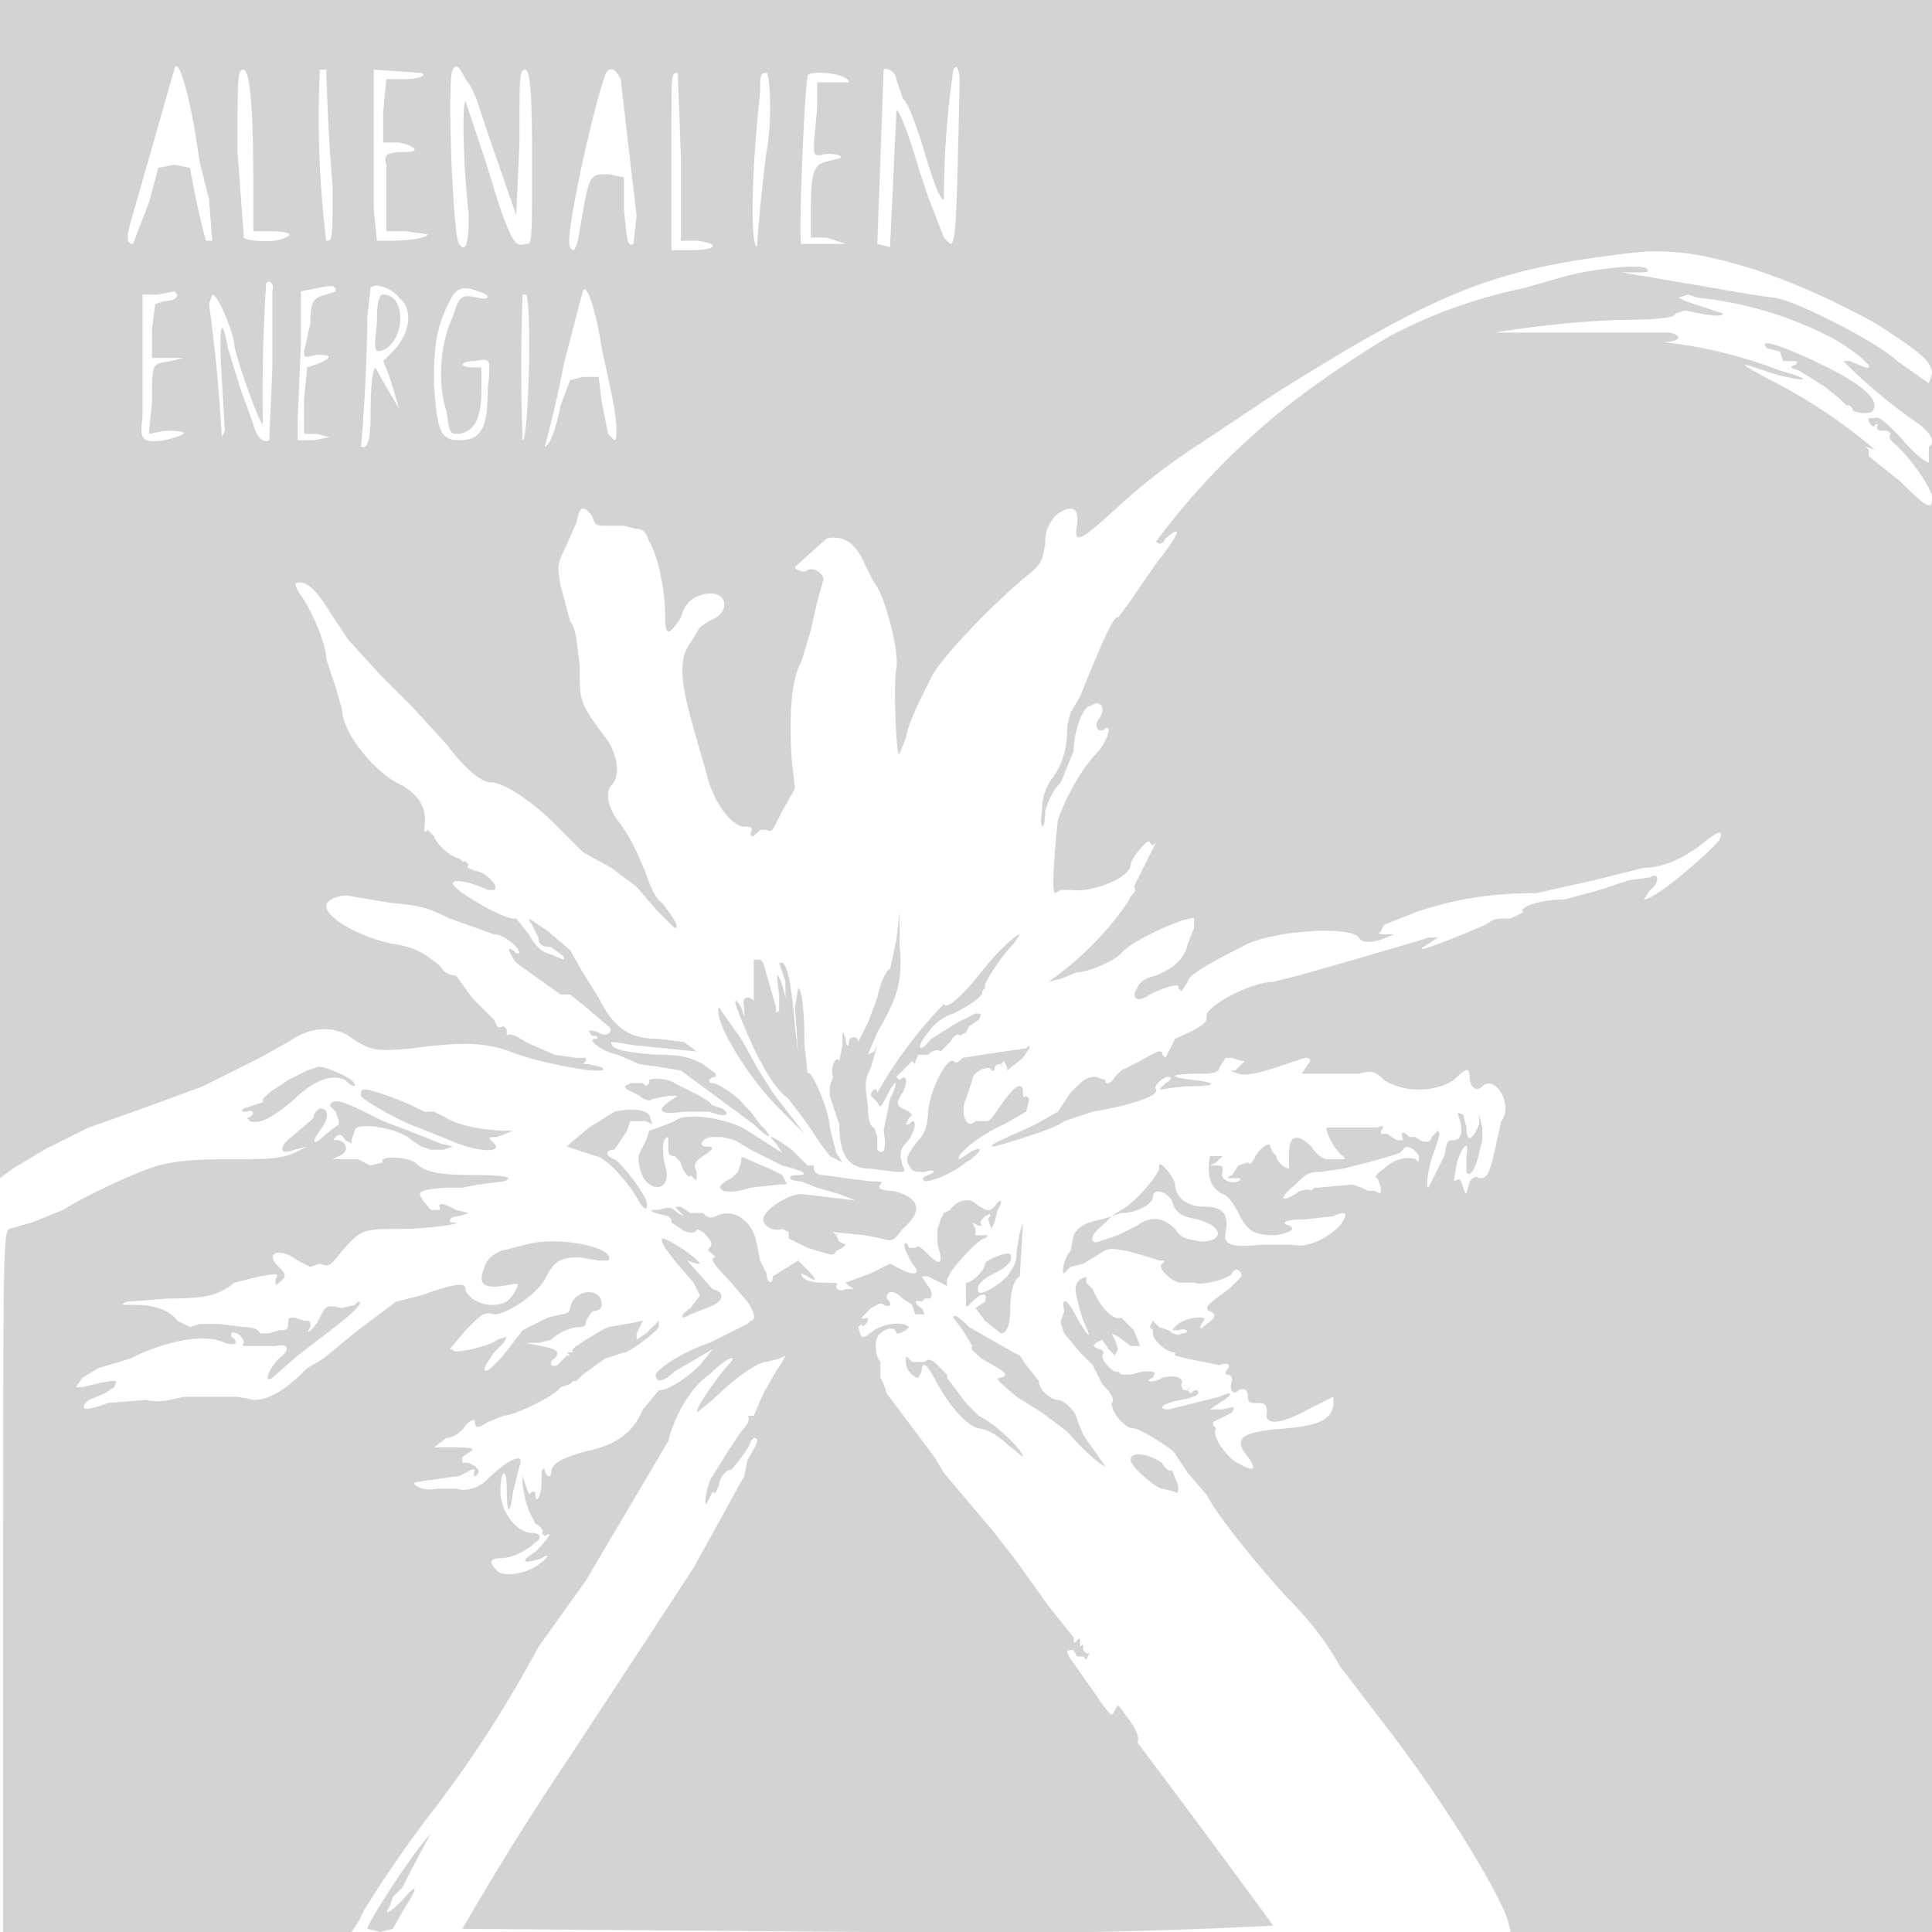 <svg xmlns="http://www.w3.org/2000/svg" width="610" height="610" viewBox="0 0 610 610" preserveAspectRatio="none"><path d="M0 186v186l4-3 10-6 14-7a1836 1836 0 0036-13l18-9 9-5c7-5 14-5 19-2 7 5 9 5 20 4 15-2 23-2 31 1 10 4 33 8 29 5l-4-1c-2 0-2 0-1-1v-1h-3l-7-1-9-4c-3-2-5-3-6-2v-1c1-1 1-1 0 0v-1l-1-1c-2 1-2 0-3-2l-2-2-5-5-5-7c-2 0-4-1-5-3-5-4-8-6-15-7-10-2-21-8-21-12 0-2 5-4 8-3l12 2c9 1 11 1 19 5l14 5c3 0 8 4 8 6h-1c-3-3-3-1 0 3l14 10h3l5 4 7 6c2 1 0 4-3 2-3-1-4-1-2 1 2 0 2 1 1 1-3 0 2 4 7 5l7 3 7 1 6 1 23 17c5 5 7 5 2 0l-3-4-1-1-1-1c-1-2-8-7-10-7s-1-2 1-2v-1l-4-3c-4-2-6-3-15-3-12-1-14-2-14-4h1l6 1 20 2 3 1-3-1-4-3-8-1c-9 0-14-3-19-13l-5-8-4-7-7-6c-6-4-7-5-5-2l2 4c0 2 1 3 4 3l4 3v1l-5-2c-1 0-4-2-6-6l-4-5c-3 1-20-9-20-11s7 0 11 2h2c2-1-3-6-6-6-2-1-3-1-2-2l-1-1h-1l-1-1c-2 0-7-4-8-7l-2-2c-1 1-1 1-1-1 1-6-2-10-7-13-9-4-19-17-19-24l-2-7-3-9c0-5-5-16-8-20-2-3-2-4-1-4 3-1 7 4 10 9l6 9 10 11 10 10 11 12c6 8 11 12 14 12 4 0 13 6 20 13l9 9 9 5 8 6 6 7 6 6c2 0-1-4-4-8-2-1-4-6-5-9-4-10-6-13-9-17s-4-9-2-11c3-3 2-9-1-14-9-12-9-12-9-24-1-8-1-11-3-14l-3-11c-1-6-1-7 1-11l4-9c1-5 2-6 5-2 1 3 1 3 5 3h5l4 1c2 0 3 1 4 4 3 5 5 16 5 23s1 7 5 1c1-4 3-6 6-7 8-3 11 5 3 8l-3 2-3 5c-4 5-3 13 1 27l4 14c2 9 8 17 12 17 2 0 3 0 2 2 0 2 1 1 3-1h2c2 1 2 0 5-6l4-7-1-9c-1-15 0-26 3-31l3-10 2-9 2-7c0-2-3-4-5-3-1 1-4 0-4-1l10-9c5-1 9 1 12 8l3 6c3 3 8 21 7 27-1 5 0 29 1 27l2-5c1-5 3-9 8-19 2-5 19-23 30-32 5-4 5-5 6-10 0-5 1-6 3-9 5-4 8-3 7 3s1 5 13-6a191 191 0 0126-20l24-16c48-30 66-38 103-43 15-2 16-2 27-1 19 3 39 11 59 22 14 9 18 12 18 16l-1 3-10-7c-6-6-34-20-39-20l-7-1-35-6-6-1h4c4 0 5 0 4-1-1-2-17 0-25 2l-14 4a160 160 0 00-42 15 341 341 0 00-31 21 228 228 0 00-43 44c1 1 2 1 3-1 6-5 4-1-3 8l-9 13-3 4c-1-1-4 5-12 25l-3 5-1 4c0 6-1 12-5 17-2 3-3 6-3 10-1 6 1 7 1 0 1-3 2-6 5-9l4-10c0-6 3-14 5-14l2-1c2 0 3 2 1 5-2 2 0 5 2 3 2-1 1 3-2 7-6 6-11 16-13 22-1 9-2 22-1 23l2-1h3c7 1 19-4 19-8 0-2 6-9 6-7l1 1 1-1-6 12-1 2c1 1 0 2-1 3l-1 2a99 99 0 01-25 25l4-1 5-2c3 0 11-3 14-6 3-4 21-12 23-11v3l-2 5c-1 5-5 8-10 10-4 1-5 2-6 4-2 3 0 5 4 2 4-2 10-4 9-2l1 1 2-3c0-1 1-3 17-11 8-5 34-7 37-3 1 2 5 2 11-1h-1c-4 0-4 0-3-1l1-2 10-4c12-4 23-6 38-6l18-4 16-4c7 0 14-4 19-8s6-4 5-1c-2 3-20 19-24 19l2-3c3-2 3-6 0-4l-7 1-9 3-11 3c-9 0-15 3-13 4l-4 2c-5 0-5 0-8 2-14 6-25 10-18 6l3-2h-3l-3 1a3642 3642 0 01-38 11l-8 2c-7 0-22 8-21 11 0 2-1 3-10 7l-2 4-1 2-1-1c0-2-2-1-7 2l-6 3-2 2c-1 2-3 3-3 1l-3-1c-3 0-4 1-8 5l-4 6-7 4c-11 5-16 7-13 7 7-2 20-6 22-8l9-3c12-2 21-5 20-7-1-1 2-4 4-4 1 0 1 1-1 2l-2 2 8-1c10 0 11-1 3-2-9-1-8-2 3-2 4 0 5-1 5-2l2-3h2l3 1h1l-3 3c-2 0-2 0 1 1s9-1 15-3l6-2c2 0 2 1 1 2l-2 3h18c4-1 5-1 8 2 6 4 16 4 22 0 4-4 5-4 5-1s2 5 4 3c4-4 10 6 6 11l-2 9c-2 9-3 9-5 9-1-1-2 0-3 1-1 4-1 5-2 2s-1-3-3-2l1-6c2-6 4-7 3-2v5c1 2 3-1 4-6l1-4v-4l-1-4v3c-2 5-4 6-4 1l-1-4c-2-1-2-1-1 2 1 4 0 6-2 6s-2 0-3 5l-5 10c-1 0 0-7 2-12 1-3 2-5 1-6l-2 2c0 2-3 2-5 0h-2c-2-2-3-2-2 1h-2l-3-2h-2v-1c1-1 1-2-1-1h-16c-1 0 2 7 5 9 1 1 1 1-1 1h-4c-1 0-3-1-5-4-4-4-7-4-7 2v5c-1 0-4-2-4-4l-1-1-1-2c0-2-4 1-5 4-1 1-1 2-2 1l-3 1-2 3c-2 1-2 1 1 1 2 0 2 0 1 1-3 1-6-1-5-3 0-2 0-2-2-2h-2l2-1 2-2h-4c-1 6 0 10 4 12 1 0 3 2 5 6 3 6 5 7 12 7 5-1 6-2 4-3-3-1-1-2 5-2l9-1c4-2 5-1 2 3-5 5-11 7-15 6h-10c-9 1-12 0-11-4 1-6-1-8-7-8-5 0-9-3-9-7 0-2-5-8-5-6v1c-1 3-8 11-12 13l-3 2 3-1c5 0 10-3 10-5 0-3 4-2 6 1 1 4 3 5 8 6 8 2 9 7 1 7-5-1-6-1-8-4-4-4-8-4-12-1l-6 3-6 2c-3 1-3-2 1-5l3-3-3 1c-6 1-8 3-9 5l-1 5c-2 2-3 7-2 7l2-2 4-1 5-3c3-2 3-2 9-1l7 2 3 1c2 0 2 0 1 1-2 1 3 6 6 6h4c2 1 11-1 12-3s3-1 3 1l-4 4c-7 5-8 6-6 7s2 2-1 4c-2 2-3 2-1-1 2-2-7-1-9 2-1 1-1 1 1 1 3-1 4 1 1 1-1 1-3 0-4-1l-3-1-1-1-1-1-1 2 1 1v1c0 2 4 6 7 6v1l4 1 5 1 5 1c3-1 4 0 2 2v1c2 0 2 1 2 2-1 2 0 5 2 3 2-1 3 0 3 2s1 2 3 2 3 0 3 3c-1 4 4 4 13-1l8-4v3c-1 4-4 6-15 7-14 1-17 3-12 9 3 4 2 5-3 2-3-1-9-9-7-11l-1-1v-1l2-1 4-2c1-2 1-2-3-1h-4l3-2c5-3 4-4 0-2l-16 4c-4 0-2-2 4-3 5-1 6-2 5-3h-1l-1 1-1-1c1-1 0-1 0 0-1 0-2 0-2-2 1-2-2-3-6-2-3 2-6 1-3 0 1-2 1-2-3-2l-4 1h-3l-1-1c-1 1-5-3-5-5 1-1 0-2-1-2-2-1-2-1-1-2l2-1 2 3 2 2 1-2-1-3-1-2 2 1 4 3h3l-2-5-4-4c-2 1-6-2-9-9l-2-2v-2l-2 1c-2 2-2 3 1 13 3 6 2 6-2-1-3-6-5-7-4-2l-1 3v1l1 3 5 6 4 4 3 6c3 3 4 5 3 6 0 3 4 8 7 8 2 0 13 7 13 8l4 6 6 7c3 6 15 21 25 32 6 6 12 13 17 22l13 17c18 23 36 52 40 63l1 4h134V0H0v186M55 22a17332 17332 0 01-14 49c-1 4-1 6 1 6l5-13 3-11 5-1 5 1a266 266 0 005 23h2l-1-13-3-12c-3-22-7-34-8-29m46 0a318 318 0 002 54c2 0 2 0 2-17a719 719 0 01-2-37h-2m17 0v44l1 10h4c7 0 12-1 12-2l-7-1h-6V52c-1-3 0-4 6-4 5 0 3-2-2-3h-5V35l1-10h5c5 0 8-1 6-2l-15-1m25 0c-2 1 0 54 2 55 2 3 3 0 3-9-2-19-2-36-1-36l2 6 4 12 5 16c4 11 5 12 8 11 2 0 2 0 2-27 0-25-1-27-2-28-2 0-2 1-2 23l-1 23-9-26c-4-12-4-13-7-17-2-4-3-5-4-3m158 0a290 290 0 00-3 41c-1 0-3-4-7-18-2-6-4-12-6-14l-2-6c0-2-3-4-4-3l-2 55 4 1a6170 6170 0 002-43c1-1 5 11 7 18l3 9 5 13 2 2c2 0 2-9 3-51 0-4-1-6-2-4M75 48l2 27c0 1 10 2 13 0 3-1 1-2-5-2h-5V61c0-27-1-38-3-39-2 0-2 1-2 26m116-24c-4 11-13 52-11 54 1 2 2 1 3-5 3-18 3-18 9-18l5 1v10c1 10 1 12 3 11l1-9a6640 6640 0 01-5-43c-2-4-4-4-5-1m21 12v43h6c8 0 10-2 2-3h-5V50l-1-27c-2 0-2 1-2 13m28-7c-3 28-3 48-1 49a494 494 0 013-30c2-11 1-25 0-25-2 0-2 1-2 6m15-5c-1 4-3 52-2 53h14l-6-2h-5v-8c0-13 1-15 5-16l4-1c2-1-3-2-6-1-2 0-2 0-2-4l1-11v-8h10c0-3-13-4-13-2M84 90a537 537 0 00-1 44c-2-2-9-23-9-25 0-3-5-16-7-16l-1 3a498 498 0 014 42l1-2-1-17c-1-17 0-20 2-9l4 13 4 11c1 4 3 6 5 5l1-23V92c1-3-2-4-2-2m16 1l-5 1v17l-1 23v7h5l5-1-4-1h-4v-11l1-10 3-1c5-2 5-3 0-3-4 1-4 1-4-1l2-9c0-7 1-8 5-9l3-1c0-2-1-2-6-1m17 0l-1 9a569 569 0 01-2 41c2 1 3-2 3-10 0-11 1-17 2-14a553 553 0 007 12l-3-10-2-5 3-3c5-5 7-13 2-17-2-3-8-5-9-3m25 4c-4 8-5 13-5 26 1 15 2 18 8 18 7 0 9-4 9-16 1-10 1-10-4-9-5 0-5 2-1 2h3v7c0 9-2 13-7 14-3 0-3 0-4-7-3-9-2-22 2-30 2-7 3-7 8-6 4 1 4-1 0-2-5-2-7-1-9 3m42-3l-6 23a328 328 0 01-6 26c1 0 3-3 5-13l3-8 4-1h5l1 8 2 10 2 2c1 0 1-6-1-15l-3-14c-2-13-5-21-6-18M50 93h-5v39c-1 7 0 8 7 7 8-2 8-3 0-3l-5 1 1-10c0-13 0-12 6-13l4-1H48v-9l1-8 3-1c3 0 4-1 4-2l-1-1-5 1m115 0a620 620 0 000 46c2 0 3-45 1-46h-1m-46 9c-1 9-1 10 3 8 6-4 6-17-1-17-1 0-2 1-2 9m411-8l2 1 12 4c0 1-3 1-12-1l-3 1c0 1-3 2-18 2a320 320 0 00-39 4h55c5 1 3 3-2 3a147 147 0 0137 9c11 3 9 4-2 1-12-4-12-4-1 2a168 168 0 0133 22l-3-1 1 1v2l10 8c9 9 10 9 10 5 0-3-8-14-12-17-1-1-2-2-1-3l-1-1c-3 0-4 0-3-2h-1c0 1-1 1-2-1v-1h2c1-1 4 2 8 6 4 5 8 8 9 8v-5c2-1 1-4-3-7a170 170 0 01-22-18l-2-2h2l5 2c4 1-3-5-10-9a117 117 0 00-43-13l-3-1-3 1m28 16l4 1 1 3h2c2 0 3 0 2 1-2 1-2 1 1 2l8 5 5 4 2 2h1l1 1c-1 1 4 2 6 1 3-3-2-8-14-14s-23-10-19-6M283 297l-2 9c-1 0-3 4-4 9l-3 8a171 171 0 00-3 6c0-2-3-2-3 0s-1 1-1-1c-1-3-1-3-1 2l-1 5c-1-2-3 2-2 5l-1 3v3l3 9c0 10 3 14 10 14l8 1c3 0 3 0 2-2-1-3-1-5 1-7s4-7 2-7l-1 1h-1l1-2 1-1-1-1-2-1c-2-1-2-2 0-5 2-4 1-6-1-4l-1-1 2-2 2-2 1-1 1 1v-1l1-2h3c1-1 3-2 4-1l3-3c1-2 3-3 3-2l2-1 1-2 3-2c1-2 1-2-1-2l-6 3-8 5c-4 5-5 3-1-2 2-3 5-5 8-6 6-3 10-6 9-7l1-1v-1c0-1 5-9 9-13l2-3c-1 0-7 5-13 13-5 6-10 11-11 9a141 141 0 00-21 28c0-2-2-1-2 1l1 1 1 1c1 2 1 2 3-2 3-6 4-5 1 1l-2 10c1 6 0 8-2 6v-4l-1-3c-1 0-2-2-2-7-1-7-1-8 1-12l2-7-1 2-2 1 3-7c7-12 8-17 7-28v-10l-1 9m-45 8v11c-2-2-4-1-3 2v3l-1-3c-4-6-1 2 4 13 4 8 7 13 11 16l6 8 4 6 3 4 4 2-2-3-2-8c0-5-6-19-7-17l-1-9c0-12-1-18-2-18l-1 6 1 15-1-9c-1-11-2-19-4-20h-1l2 6v5l-1-4c-2-5-2-4-1 3v5c-1 1-1 1-1-1l-4-14-1-1h-2v2m-11 13c-2 4 9 22 19 32l8 8-10-13-5-8-5-9a428 428 0 01-7-10m97 13l-7 1a775 775 0 00-13 2c-1 1-2 2-3 1-2-1-7 8-8 16 0 4-1 7-3 9-4 5-4 6-3 8s2 2 5 2c3-1 4 0 1 1-2 1-2 1-1 2 2 0 8-2 13-6 5-3 6-6 1-3l-3 2c-2-1 7-8 14-11l7-4 1-4-1-1c-1 1-1 0-1-1 0-4-3-2-7 4-3 4-3 5-5 5h-3c-3 3-5-3-3-7l2-6c0-3 6-5 6-3h1c0-2 1-2 2-2 0 1 1 1 0 0l1-1 1 2v1l5-4 2-3v-1l-1 1m-224 6l-3 1-6 3-6 4-2 2v1l-3 1-3 1c-1 1-1 1 1 1 2-1 3 1 0 2l1 1c3 1 7-1 14-7 6-6 12-8 16-6 3 3 4 2 2 0-3-2-10-5-11-4m105 4v1l-1 1-1-1h-4c-2 1-2 1-1 2l4 2c1 1 3 2 4 1l5-1h3l-3 2c-4 3-2 4 5 3h8c5 2 7 1 4-1l-3-1-1-1-3-2-4-2-2-1-2-1c-1-1-6-2-8-1m-91 5c0 1 12 8 18 10l10 4c9 4 17 4 14 1-2-2-2-2 1-2l5-2h-2c-5 0-14-1-19-4l-4-2h-3a90 90 0 00-18-7c-2 0-2 0-2 2m-9 2l-1 1 2 2 1 3v1l-4 3c-4 4-5 3-2-1s3-7 0-7c0 0-2 1-2 3l-7 6c-4 3-4 6 1 4l4-1-4 2c-5 2-8 2-21 2s-18 1-22 2c-7 2-24 10-30 14l-10 4-7 2c-2 1-2 7-2 112v110h110l2-3 2-4a379 379 0 0123-33 384 384 0 0032-50l5-7 10-14 26-44c2-8 7-17 13-21 6-6 10-7 5-2-4 5-9 12-9 14l5-4c6-6 14-12 17-12l4-1 2-1-1 2-2 3-4 7-3 7h-2c1 1 0 3-2 5l-4 6-5 8c-1 1-3 8-2 9l1-2 1-2c1 1 1 0 2-2 0-2 2-5 4-5 0 0 6-7 6-9l1-1c2 0 1 2-2 7l-1 5-16 29a20030 20030 0 01-40 61 910 910 0 00-33 53l128 1a1834 1834 0 00128-2 4879 4879 0 00-43-58c1-1 0-4-4-9-2-3-2-3-3-1s-1 2-4-2l-7-10c-5-7-5-7-2-7l1 2h2l1 1 1-2h-1l-1-1c0-2 0-2-1-1v-1c0-2 0-2-1-1s-1 1-1-1l-4-5-4-5-10-14-7-9-16-19-3-5-9-12-6-8-1-3-1-2v-5c-2-2-2-8 0-9 2-2 5-2 5 0h1l2-1 1-1c-2-2-8-1-11 1-4 3-4 3-5-1l1-1c0 1 1 1 2-1v-1c-3 1-2 0 1-3 2-1 3-2 4-1 2 1 3 0 1-2v-1c1-2 3-1 5 1l3 2 1 3h3l-1-2c-2-1-3-3 0-2l1-1h1c2 0 1-3 0-4l-2-3h2l6 3v-2l1-2c1-2 9-11 11-11l1-1h-4v-2l-1-2 2 1h1c-1-1 0-2 1-3 2-1 2-1 1 1l1 3 1-2 1-4c2-3 1-4-1-1-2 2-3 1-6-1-2-2-6-1-8 2l-2 1-1 2-1 3v5c2 6 1 7-3 3-2-2-3-3-4-2h-2c-1-3-2-1-1 1l2 4c3 3 1 4-3 2l-4-2-6 3-8 3 1 1c2 1 2 1-1 1-2 1-3 0-3-1 1-1 0-1-4-1s-7-1-7-3l2 1c3 2 3 1 0-2l-3-3-8 5c0 3-2 2-2-1l-2-4-1-5c-1-7-7-12-13-9-2 1-3 0-4-1h-4l-3-2c-2 0-2 0-1 1l2 2-2-1c-2-2-3-2-6-1-3 0-3 0-1 1l4 1 1 1v1l3 2c1 1 5 2 5 0l2 1c3 3 3 4 2 5s0 1 1 2l1 1c-2 0-1 2 4 7l6 7c2 3 3 6 1 6l-1 1-12 6c-9 3-16 8-17 10 0 3 3 2 6-1l12-7-4 5c-4 4-10 8-13 8l-5 6c-3 7-8 11-17 13-8 2-12 4-12 7 0 2-2 1-2-1-1-1-1 1-1 4 0 4-2 8-2 3h-1c-1 1-1 1-2-2l-1-3v3l1 5 1 3 2 4c2 1 3 3 2 3l1 1c3-2 1 1-3 5-5 3-4 4 2 2 3-2 2 0-1 2-4 3-11 4-13 2-3-3-2-4 1-4s8-2 11-5c2-1 2-3-1-3-5 0-10-7-10-13 0-7 2-8 2-1 0 8 1 9 2 1l2-8c2-5-4-2-10 4-3 3-7 4-10 3h-6c-4 1-8-1-7-2l14-2 4-2h1c-1 2 0 3 1 1 1-1-3-4-5-3v-2l3-2c1-1-2-1-8-1h-4l4-3c2 0 5-2 6-4 2-2 3-2 3-1 0 2 1 2 4 0l5-2c3 0 16-6 18-9l3-1 1-1h1l1-1 1-1 7-5 6-2c0 1 10-6 11-8v-2l-1 1-3 3-3 2v-2l2-4-5 1-6 1-2 1-5 3c-3 2-5 3-4 4h-2l1 1h-1l-1 1-2 2c-2 1-3-1-1-2 2-2 1-3-4-4l-5-1h4l4-1c2-2 6-4 9-4 2 0 2-1 2-2l2-3c2 0 3-1 3-2 0-6-9-5-10 1 0 1-1 2-3 2l-4 1-4 2-4 2a269 269 0 01-7 9l-2 2c-3 3-4 2-2-1l2-3 3-3 1-2-3 1c-2 2-15 5-14 3h-1l5-6c5-5 6-6 9-5 4 0 13-6 16-11 3-6 5-7 11-7l6 1h3c3-4-16-8-26-5l-8 2c-2 1-4 2-5 5-2 5-1 7 6 6 5-1 5-1 4 1-2 4-4 5-8 5s-8-3-8-5-3-2-14 2l-8 2-12 9-11 9-5 3c-7 7-12 10-17 10l-5-1H58c-4 1-8 2-12 1l-12 1c-8 3-9 2-6-1l5-2 3-2c1-2 1-2-1-2l-5 1-4 1h-2l2-3 5-3 10-3c12-6 24-8 30-5 3 1 5 0 2-2v-1c1-1 4 1 4 3-1 1 0 1 2 1h8c4-1 5 1 1 4-3 3-5 8-2 6l8-7 13-10c5-4 8-7 6-7l-1 1-4 1c-5-1-5-1-7 3s-5 6-3 3c0-2 0-2-2-2l-3-1c-2 0-2 0-2 2s-1 2-3 2l-3 1h-3c0-1-2-2-5-2l-8-1h-6l-3 1-4-2c-2-3-7-5-13-5-5 0-5 0-3-1l13-1c12 0 16-1 21-5l8-2c6-1 6-1 5 1 0 2 0 2 1 1 3-2 2-3 0-5-5-5 1-6 6-2l4 2 3-1c3 1 3 1 7-4 6-7 7-7 19-7 9 0 21-2 16-2-2 0-1-2 2-2l3-1-4-1c-4-2-6-3-5 0h-3c-5-6-5-6 4-7h6l5-1 8-1c3-1 2-2-9-2-12 0-16-1-19-4-3-2-12-2-10 0l-4 1-4-2h-8l2-1c3-1 3-4 0-5-2 0-2 0-1-1s2-1 3 1l2 1v-1l1-3c0-3 14-1 18 3l3 2 3 1h4l3-1-4-1-10-4-8-3-4-2c-6-3-10-5-12-4m89 3l-8 5-6 5-1 1 9 3c3 0 10 8 13 13 2 4 4 5 3 1-1-3-8-12-10-13-3-1-3-3 0-3l2-3 2-3 1-3h5l2 1-1-3c-2-2-6-2-11-1m19 3l-5 2-3 1-1 3-1 2-1 2c-1 1 0 7 2 9 4 4 8 1 6-5-1-4-1-9 1-9v3c0 2 0 3 2 3l2 2c0 2 3 6 3 4l1 1c1 1 1 1 1-2-1-2-1-3 2-5s4-3 1-3-1-3 2-3h3l4 1 5 3 10 5c8 2 8 3 5 3-4 0-3 2 1 2l5 2 7 2 5 2-17-2c-4 0-12 5-12 8 0 2 3 4 6 3l2 1v2l6 3c7 2 8 3 9 1l2-1 1-1-2-1-1-2c1 0 1-1 0 0l-1-1 10 1 5 1c4 1 4 1 7-3 7-6 5-10-3-12-4 0-5-1-4-2s0-1-3-1l-8-1-7-1c-2 0-3-1-3-2v-1h-2l-5-5c-7-5-8-5-5-2l2 3-11-7c-6-4-20-6-23-3m230 9l-1 1-3 1-7 2-8 2-7 1c-4 0-5 1-8 4-5 4-5 6 0 3 1-1 4-2 5-1l1-1h1l11-1 3 1 2 1h2c2 1 2 1 2-1l-1-3c-1 0-1-1 2-3 3-3 7-4 10-3 1 1 1 1 1-1-1-2-4-4-5-2m-209 4l-1 3-2 2c-7 3-3 6 6 3l9-1c2 0 3 0 2-1l-1-2-4-2-7-3c-2-1-2-1-2 1m88 22l-1 6c0 4-1 5-3 8-3 3-8 6-9 5-1-2 1-4 5-6s6-4 5-6c-1-1-8 2-8 3 0 2-4 6-6 6v6c0 2 0 2 2 0 3-3 5-3 4 0l-3 2 3 4 5 4c2 0 3-3 3-8s1-9 3-10l1-17-1 3m-113 3l1 2 3 4 6 7 2 4-3 4c-3 2-3 3-2 3l2-1 5-2c6-2 6-5 2-6l-8-9 3 1h1c-1-2-10-8-12-8v1m92 24l3 4 3 5c-1 1 1 2 3 4 7 4 9 5 6 6-2 0-1 1 5 6l8 5 8 6c5 6 11 11 12 11l-7-10-2-5c0-2-4-6-6-6s-6-3-6-6l-4-5-2-3-2-1-14-8c-4-4-5-4-5-3m-15 14c0 2 2 5 4 5l1-2c0-4 2-2 5 4 4 7 9 13 13 14 2 0 6 2 9 5l5 4c0-2-8-10-14-13l-4-4-3-4-3-4v-1l-3-3c-2-2-3-2-4-1h-4l-1-1c-1-1-1-1-1 1m71 31c0 2 8 9 10 9l4 1c1 1 1 0 1-2l-2-5c0 1-2 0-3-2-4-3-10-4-10-1M136 579c-5 5-20 28-20 30l4 1 4-1 4-7c4-6 4-8-1-2-4 4-6 5-4 2l1-3 1-1 2-2a522 522 0 019-17" fill="#d3d3d3" fill-rule="evenodd"/></svg>